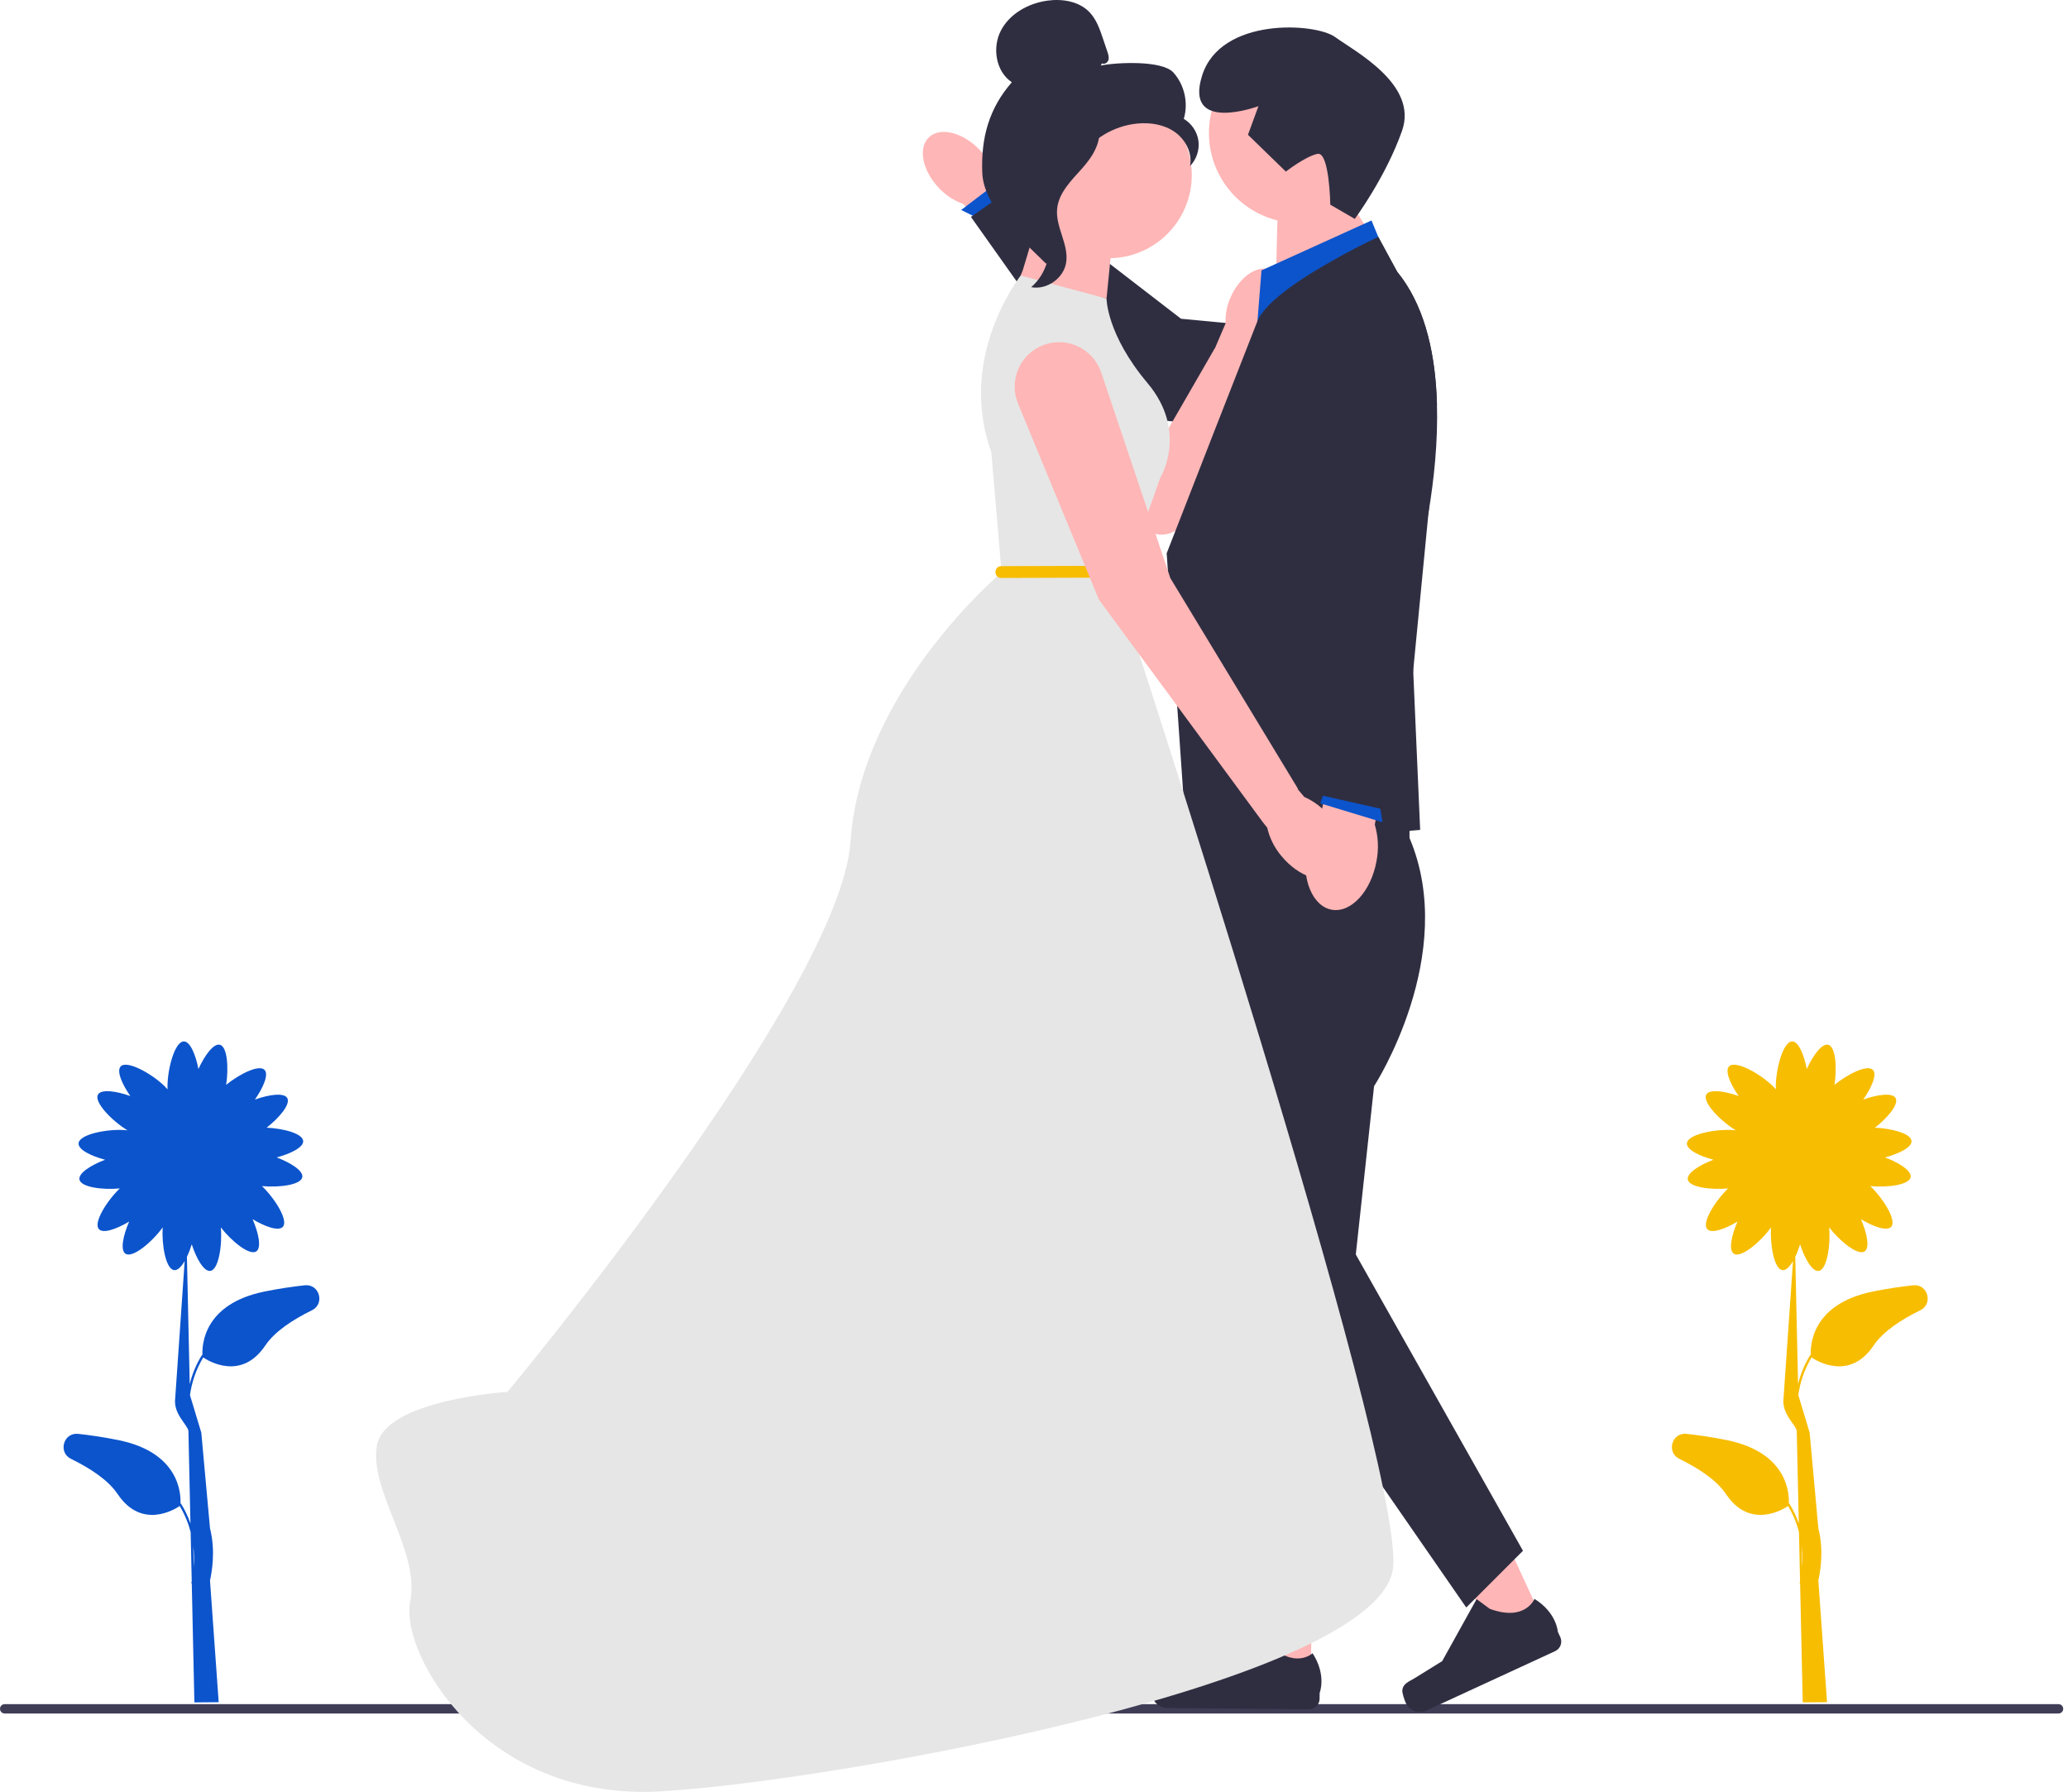 <svg width="404" height="350" viewBox="0 0 404 350" fill="none" xmlns="http://www.w3.org/2000/svg">
<g clip-path="url(#clip0_95_1060)">
<path d="M183.48 36.773C180.198 33.37 179.294 28.918 181.461 26.83C183.627 24.741 188.043 25.808 191.325 29.213C192.655 30.555 193.644 32.196 194.21 33.999L207.933 48.595L202.147 54.007L188.159 39.832C186.378 39.2 184.773 38.152 183.48 36.773Z" fill="#FFB6B6"/>
<path d="M198.321 38.739L195.715 34.969L187.774 41.01L192.093 43.169L198.321 38.739Z" fill="#0C54CC"/>
<path d="M274.491 87.232L270.466 66.021L230.725 62.262L197.63 36.759L189.681 42.368L217.091 81.023L274.491 87.232Z" fill="#2F2E41"/>
<path d="M248.337 52.749C245.759 51.609 242.217 53.969 240.426 58.021C239.688 59.631 239.347 61.394 239.43 63.163L237.33 68.067L237.294 68.072L227.654 84.78L213.857 64.622C211.746 61.539 207.881 60.178 204.305 61.259C198.447 63.029 196.278 70.191 200.17 74.914L222.957 102.565C225.347 105.465 229.942 104.893 231.547 101.494L244.987 69.946L246.632 66.346C247.995 65.217 249.069 63.778 249.762 62.15C251.554 58.096 250.915 53.888 248.337 52.749Z" fill="#FFB6B6"/>
<path d="M403.062 333.778C403.062 334.285 402.655 334.693 402.147 334.693H0.914C0.407 334.693 0 334.285 0 333.778C0 333.271 0.407 332.864 0.914 332.864H402.147C402.655 332.864 403.062 333.271 403.062 333.778Z" fill="#3F3D56"/>
<path d="M249.277 54.315L249.679 37.81L259.282 32.525L267.184 44.812L249.277 54.315Z" fill="#FFB6B6"/>
<path d="M267.934 43.062L246.442 52.815L245.427 65.569L271.435 51.565L267.934 43.062Z" fill="#0C54CC"/>
<path d="M279.083 100.036L279.075 100.067C277.516 109.385 275.434 116.084 275.434 116.084L276.079 130.972L277.439 162.1L268.981 162.845L255.652 164.013L254.362 164.128L245.527 164.904L231.922 166.095L227.919 108.079C227.919 108.079 232.874 95.357 237.607 83.243C240.802 75.069 243.898 67.164 245.289 63.638C245.427 63.292 245.55 62.992 245.65 62.739C247.271 58.667 255.345 53.612 261.598 50.201C265.846 47.874 269.265 46.299 269.265 46.299L272.676 52.583L272.937 53.067C278.053 59.305 280.151 67.986 280.635 76.912C280.673 77.558 280.696 78.203 280.719 78.848C280.942 86.269 280.128 93.752 279.083 100.036Z" fill="#2F2E41"/>
<path d="M256.087 328.519L247.145 328.435L243.213 293.905L256.41 294.029L256.087 328.519Z" fill="#FFB6B6"/>
<path d="M225.453 328.031C225.17 328.497 225.009 330.009 225.004 330.554C224.988 332.23 226.334 333.602 228.01 333.618L255.702 333.876C256.846 333.886 257.782 332.968 257.792 331.824L257.803 330.671C257.803 330.671 259.205 327.219 256.425 322.922C256.425 322.922 252.888 326.234 247.699 320.947L246.18 318.134L234.923 326.207L228.719 326.912C227.361 327.067 226.161 326.863 225.453 328.031Z" fill="#2F2E41"/>
<path d="M301.86 317.508L293.74 321.253L275.426 291.717L287.41 286.188L301.86 317.508Z" fill="#FFB6B6"/>
<path d="M273.956 330.159C273.899 330.702 274.4 332.137 274.629 332.633C275.331 334.155 277.134 334.819 278.656 334.117L303.802 322.515C304.84 322.035 305.293 320.805 304.814 319.767L304.331 318.72C304.331 318.72 304.123 315 299.773 312.303C299.773 312.303 297.991 316.809 291.04 314.247L288.465 312.353L281.739 324.463L276.431 327.752C275.269 328.472 274.097 328.8 273.956 330.159Z" fill="#2F2E41"/>
<path d="M234.268 159.481L235.186 237.103L242.805 318.145H256.932L268.434 212.167C268.434 212.167 285.058 186.538 275.361 163.68V152.344L234.268 159.481Z" fill="#2F2E41"/>
<path d="M258.044 232.947L297.526 302.906L286.443 313.989L255.273 268.966L258.044 232.947Z" fill="#2F2E41"/>
<path d="M216.169 58.316L200.164 52.815C200.164 52.815 186.66 68.82 193.662 88.325L195.663 111.832C195.663 111.832 168.155 134.839 166.154 164.347C164.154 193.856 99.135 271.879 99.135 271.879C99.135 271.879 75.128 273.379 73.627 282.382C72.127 291.384 82.13 302.888 80.129 312.891C78.129 322.894 94.452 351.902 129.053 349.901C163.654 347.901 270.685 328.395 272.185 305.889C273.686 283.382 218.67 115.833 218.67 115.833L226.672 93.327C226.672 93.327 232.174 84.324 224.171 74.821C216.169 65.319 216.169 58.316 216.169 58.316Z" fill="#E6E6E6"/>
<path d="M199.393 53.818L199.798 52.815L202.665 43.312L217.169 48.313L216.169 58.316L199.393 53.818Z" fill="#FFB6B6"/>
<path d="M253.768 43.565C263.484 43.565 271.359 35.689 271.359 25.974C271.359 16.258 263.484 8.382 253.768 8.382C244.053 8.382 236.177 16.258 236.177 25.974C236.177 35.689 244.053 43.565 253.768 43.565Z" fill="#FFB6B6"/>
<path d="M251.2 33.515L243.8 26.327L245.847 20.736C245.847 20.736 231.223 26.166 234.851 14.73C238.48 3.294 256.995 4.448 260.83 7.239C264.664 10.029 277.09 16.489 273.901 25.547C270.712 34.605 264.665 42.756 264.665 42.756L259.881 39.979C259.881 39.979 259.73 29.547 257.366 30.055C255.002 30.564 251.2 33.515 251.2 33.515Z" fill="#2F2E41"/>
<path d="M216.587 50.433C225.553 50.433 232.821 43.165 232.821 34.199C232.821 25.233 225.553 17.965 216.587 17.965C207.621 17.965 200.353 25.233 200.353 34.199C200.353 43.165 207.621 50.433 216.587 50.433Z" fill="#FFB6B6"/>
<path d="M215.291 12.374C215.761 12.648 216.39 12.233 216.541 11.711C216.691 11.188 216.516 10.633 216.342 10.118L215.466 7.524C214.845 5.684 214.186 3.78 212.84 2.379C210.81 0.265 207.583 -0.272 204.677 0.117C200.947 0.618 197.266 2.638 195.531 5.978C193.797 9.319 194.535 13.98 197.67 16.064C193.202 21.184 191.645 26.89 191.891 33.681C192.137 40.472 199.537 46.721 204.363 51.505C205.44 50.852 206.42 47.79 205.828 46.678C205.235 45.566 206.084 44.277 205.35 43.253C204.616 42.228 204.002 43.859 204.744 42.841C205.212 42.198 203.385 40.719 204.081 40.334C207.447 38.474 208.567 34.278 210.681 31.064C213.231 27.189 217.596 24.564 222.215 24.129C224.759 23.889 227.447 24.323 229.532 25.8C231.618 27.278 232.968 29.917 232.485 32.427C233.737 31.155 234.361 29.291 234.125 27.522C233.89 25.753 232.802 24.116 231.26 23.216C232.198 20.117 231.395 16.552 229.22 14.154C227.045 11.756 218.221 12.164 215.046 12.796" fill="#2F2E41"/>
<path d="M214.798 24.223C210.592 24.677 207.556 28.32 204.991 31.684C203.513 33.623 201.965 35.765 202.002 38.203C202.04 40.668 203.688 42.782 204.475 45.118C205.763 48.936 204.508 53.479 201.444 56.095C204.472 56.669 207.745 54.399 208.268 51.361C208.876 47.826 206.196 44.413 206.513 40.839C206.793 37.69 209.274 35.267 211.384 32.913C213.493 30.559 215.474 27.435 214.504 24.426" fill="#2F2E41"/>
<path d="M373.742 251.052C371.314 251.313 368.664 251.705 365.847 252.279C353.899 254.712 353.651 262.825 353.756 264.685L353.675 264.634C352.473 266.561 351.721 268.512 351.266 270.352L350.719 245.488C351.073 244.75 351.395 243.914 351.663 243.056C352.557 245.81 354.023 248.412 355.287 248.24C356.93 248.016 357.647 243.18 357.34 239.744C359.43 242.435 362.947 245.314 364.274 244.426C365.334 243.717 364.705 240.797 363.548 238.143C365.959 239.596 368.63 240.551 369.459 239.628C370.59 238.369 367.88 234.074 365.381 231.676C368.726 231.988 372.981 231.455 373.26 229.932C373.49 228.677 370.958 227.094 368.247 226.075C370.97 225.357 373.515 224.107 373.431 222.869C373.331 221.399 369.551 220.415 366.29 220.265C368.75 218.341 371.01 215.681 370.318 214.478C369.683 213.372 366.728 213.8 364.001 214.774C365.614 212.467 366.749 209.867 365.885 208.978C364.809 207.869 360.989 209.782 358.382 211.897C358.889 208.602 358.633 204.444 357.155 204.068C355.919 203.754 354.167 206.172 352.966 208.807C352.435 206.042 351.361 203.417 350.121 203.417C348.354 203.417 346.922 208.744 346.922 212.214C346.922 212.41 346.927 212.595 346.936 212.772C346.758 212.566 346.555 212.351 346.323 212.126C343.834 209.708 339.015 207.025 337.784 208.292C336.92 209.182 338.054 211.782 339.668 214.089C336.941 213.115 333.985 212.686 333.35 213.792C332.496 215.278 336.146 218.988 339.112 220.787C338.933 220.765 338.746 220.747 338.547 220.734C335.084 220.497 329.672 221.564 329.552 223.326C329.468 224.564 332.013 225.814 334.736 226.532C332.025 227.551 329.493 229.134 329.723 230.389C330.002 231.912 334.257 232.445 337.602 232.133C335.103 234.531 332.393 238.826 333.524 240.085C334.353 241.008 337.024 240.053 339.435 238.6C338.278 241.254 337.649 244.174 338.71 244.883C340.111 245.82 343.953 242.559 345.979 239.752C345.772 243.186 346.594 247.903 348.224 248.089C348.906 248.167 349.628 247.44 350.28 246.32L348.434 273.047C348.002 276.159 350.763 278.19 351.01 279.472L351.408 297.571C350.959 296.282 350.353 294.963 349.537 293.654L349.456 293.704C349.561 291.844 349.312 283.732 337.365 281.299C334.547 280.725 331.898 280.333 329.47 280.072C326.603 279.763 325.485 283.687 328.075 284.954C331.825 286.79 335.352 289.102 337.191 291.841C341.892 298.842 348.387 294.795 349.31 294.166C350.342 295.883 351.018 297.613 351.445 299.259L351.657 308.871C351.605 309.098 351.569 309.225 351.566 309.235L351.665 309.264L352.177 332.525L356.925 332.487L355.227 308.711C355.512 307.428 356.39 303.059 355.227 298.521L353.529 279.84C353.625 280.33 353.524 279.825 353.529 279.84L351.313 272.499C351.635 270.229 352.383 267.674 353.901 265.147C354.825 265.775 361.32 269.822 366.021 262.821C367.859 260.083 371.387 257.77 375.137 255.935C377.726 254.667 376.608 250.744 373.742 251.052ZM352.052 306.086L351.963 302.018C352.143 303.556 352.134 304.945 352.052 306.086Z" fill="#F7BD00"/>
<path d="M59.54 251.052C57.112 251.313 54.463 251.705 51.645 252.279C39.697 254.712 39.449 262.825 39.554 264.685L39.473 264.634C38.271 266.561 37.519 268.512 37.064 270.352L36.517 245.488C36.871 244.75 37.193 243.914 37.461 243.056C38.355 245.81 39.822 248.412 41.085 248.24C42.728 248.016 43.445 243.18 43.138 239.744C45.228 242.435 48.745 245.314 50.072 244.426C51.132 243.717 50.503 240.797 49.346 238.143C51.757 239.596 54.428 240.551 55.257 239.628C56.388 238.369 53.678 234.074 51.179 231.676C54.524 231.988 58.779 231.455 59.058 229.932C59.288 228.677 56.756 227.094 54.045 226.075C56.768 225.357 59.314 224.107 59.229 222.869C59.129 221.399 55.349 220.415 52.088 220.265C54.548 218.341 56.808 215.681 56.117 214.478C55.481 213.372 52.526 213.8 49.799 214.774C51.412 212.467 52.547 209.867 51.683 208.978C50.607 207.869 46.787 209.782 44.18 211.897C44.687 208.602 44.431 204.444 42.953 204.068C41.717 203.754 39.965 206.172 38.764 208.807C38.233 206.042 37.159 203.417 35.919 203.417C34.152 203.417 32.72 208.744 32.72 212.214C32.72 212.41 32.725 212.595 32.734 212.772C32.556 212.566 32.353 212.351 32.121 212.126C29.632 209.708 24.813 207.025 23.582 208.292C22.718 209.182 23.852 211.782 25.466 214.089C22.739 213.115 19.784 212.686 19.148 213.792C18.294 215.278 21.944 218.988 24.91 220.787C24.732 220.765 24.544 220.747 24.345 220.734C20.882 220.497 15.47 221.564 15.35 223.326C15.266 224.564 17.812 225.814 20.534 226.532C17.824 227.551 15.291 229.134 15.521 230.389C15.8 231.912 20.055 232.445 23.401 232.133C20.901 234.531 18.191 238.826 19.322 240.085C20.151 241.008 22.822 240.053 25.233 238.6C24.076 241.254 23.448 244.174 24.508 244.883C25.909 245.82 29.751 242.559 31.777 239.752C31.57 243.186 32.392 247.903 34.022 248.089C34.704 248.167 35.426 247.44 36.078 246.32L34.232 273.047C33.8 276.159 36.561 278.19 36.808 279.472L37.206 297.571C36.757 296.282 36.151 294.963 35.335 293.654L35.254 293.704C35.359 291.844 35.111 283.732 23.163 281.299C20.345 280.725 17.696 280.333 15.268 280.072C12.402 279.763 11.283 283.687 13.873 284.954C17.623 286.79 21.15 289.102 22.989 291.841C27.69 298.842 34.185 294.795 35.108 294.166C36.14 295.883 36.816 297.613 37.243 299.259L37.455 308.871C37.403 309.098 37.367 309.225 37.364 309.235L37.463 309.264L37.975 332.525L42.723 332.487L41.025 308.711C41.31 307.428 42.188 303.059 41.025 298.521L39.327 279.84C39.423 280.33 39.322 279.825 39.327 279.84L37.111 272.499C37.434 270.229 38.181 267.674 39.7 265.147C40.623 265.775 47.118 269.822 51.819 262.821C53.657 260.083 57.185 257.77 60.935 255.935C63.524 254.667 62.406 250.744 59.54 251.052ZM37.85 306.086L37.761 302.018C37.941 303.556 37.932 304.945 37.85 306.086Z" fill="#0C54CC"/>
<path d="M195.585 112.89L219.103 112.814C220.585 112.809 220.588 110.504 219.103 110.509L195.585 110.585C194.102 110.59 194.099 112.895 195.585 112.89Z" fill="#F7BD00"/>
<path d="M259.759 159.47C258.433 157.823 256.732 156.517 254.798 155.662L253.516 154.148L253.58 154.086L228.644 112.937L215.129 72.75C213.566 68.1 208.462 65.67 203.866 67.387C199.269 69.105 197.01 74.29 198.882 78.826L214.673 117.104L246.778 160.693L247.554 161.656C248.032 163.715 248.997 165.63 250.366 167.24C253.74 171.317 258.576 172.881 261.169 170.735C263.763 168.589 263.132 163.545 259.759 159.47Z" fill="#FFB6B6"/>
<path d="M268.912 168.194C267.846 174.116 263.926 178.367 260.157 177.688C256.388 177.009 254.197 171.658 255.264 165.733C255.658 163.361 256.614 161.117 258.053 159.19L262.886 134.152L272.782 136.089L268.58 161.086C269.257 163.395 269.37 165.832 268.912 168.194Z" fill="#FFB6B6"/>
<path d="M259.879 151.416L257.931 156.914L270.083 160.605L269.092 154.54L259.879 151.416Z" fill="#0C54CC"/>
<path d="M280.719 78.848L280.143 89.066L279.083 100.036L279.075 100.067L276.079 130.972L273.813 154.403L273.383 158.789L269.649 157.952L269.127 157.837L265.324 156.984L258.764 155.501L258.456 155.44L257.143 155.14L260.484 100.266L261.007 76.674L261.468 55.978L261.598 50.201C265.847 47.874 269.265 46.299 269.265 46.299L272.676 52.583L272.937 53.067C278.054 59.305 280.151 67.986 280.635 76.912C280.673 77.558 280.696 78.203 280.719 78.848Z" fill="#2F2E41"/>
</g>
<defs>
<clipPath id="clip0_95_1060">
<rect width="403.062" height="350" fill="white"/>
</clipPath>
</defs>
</svg>
